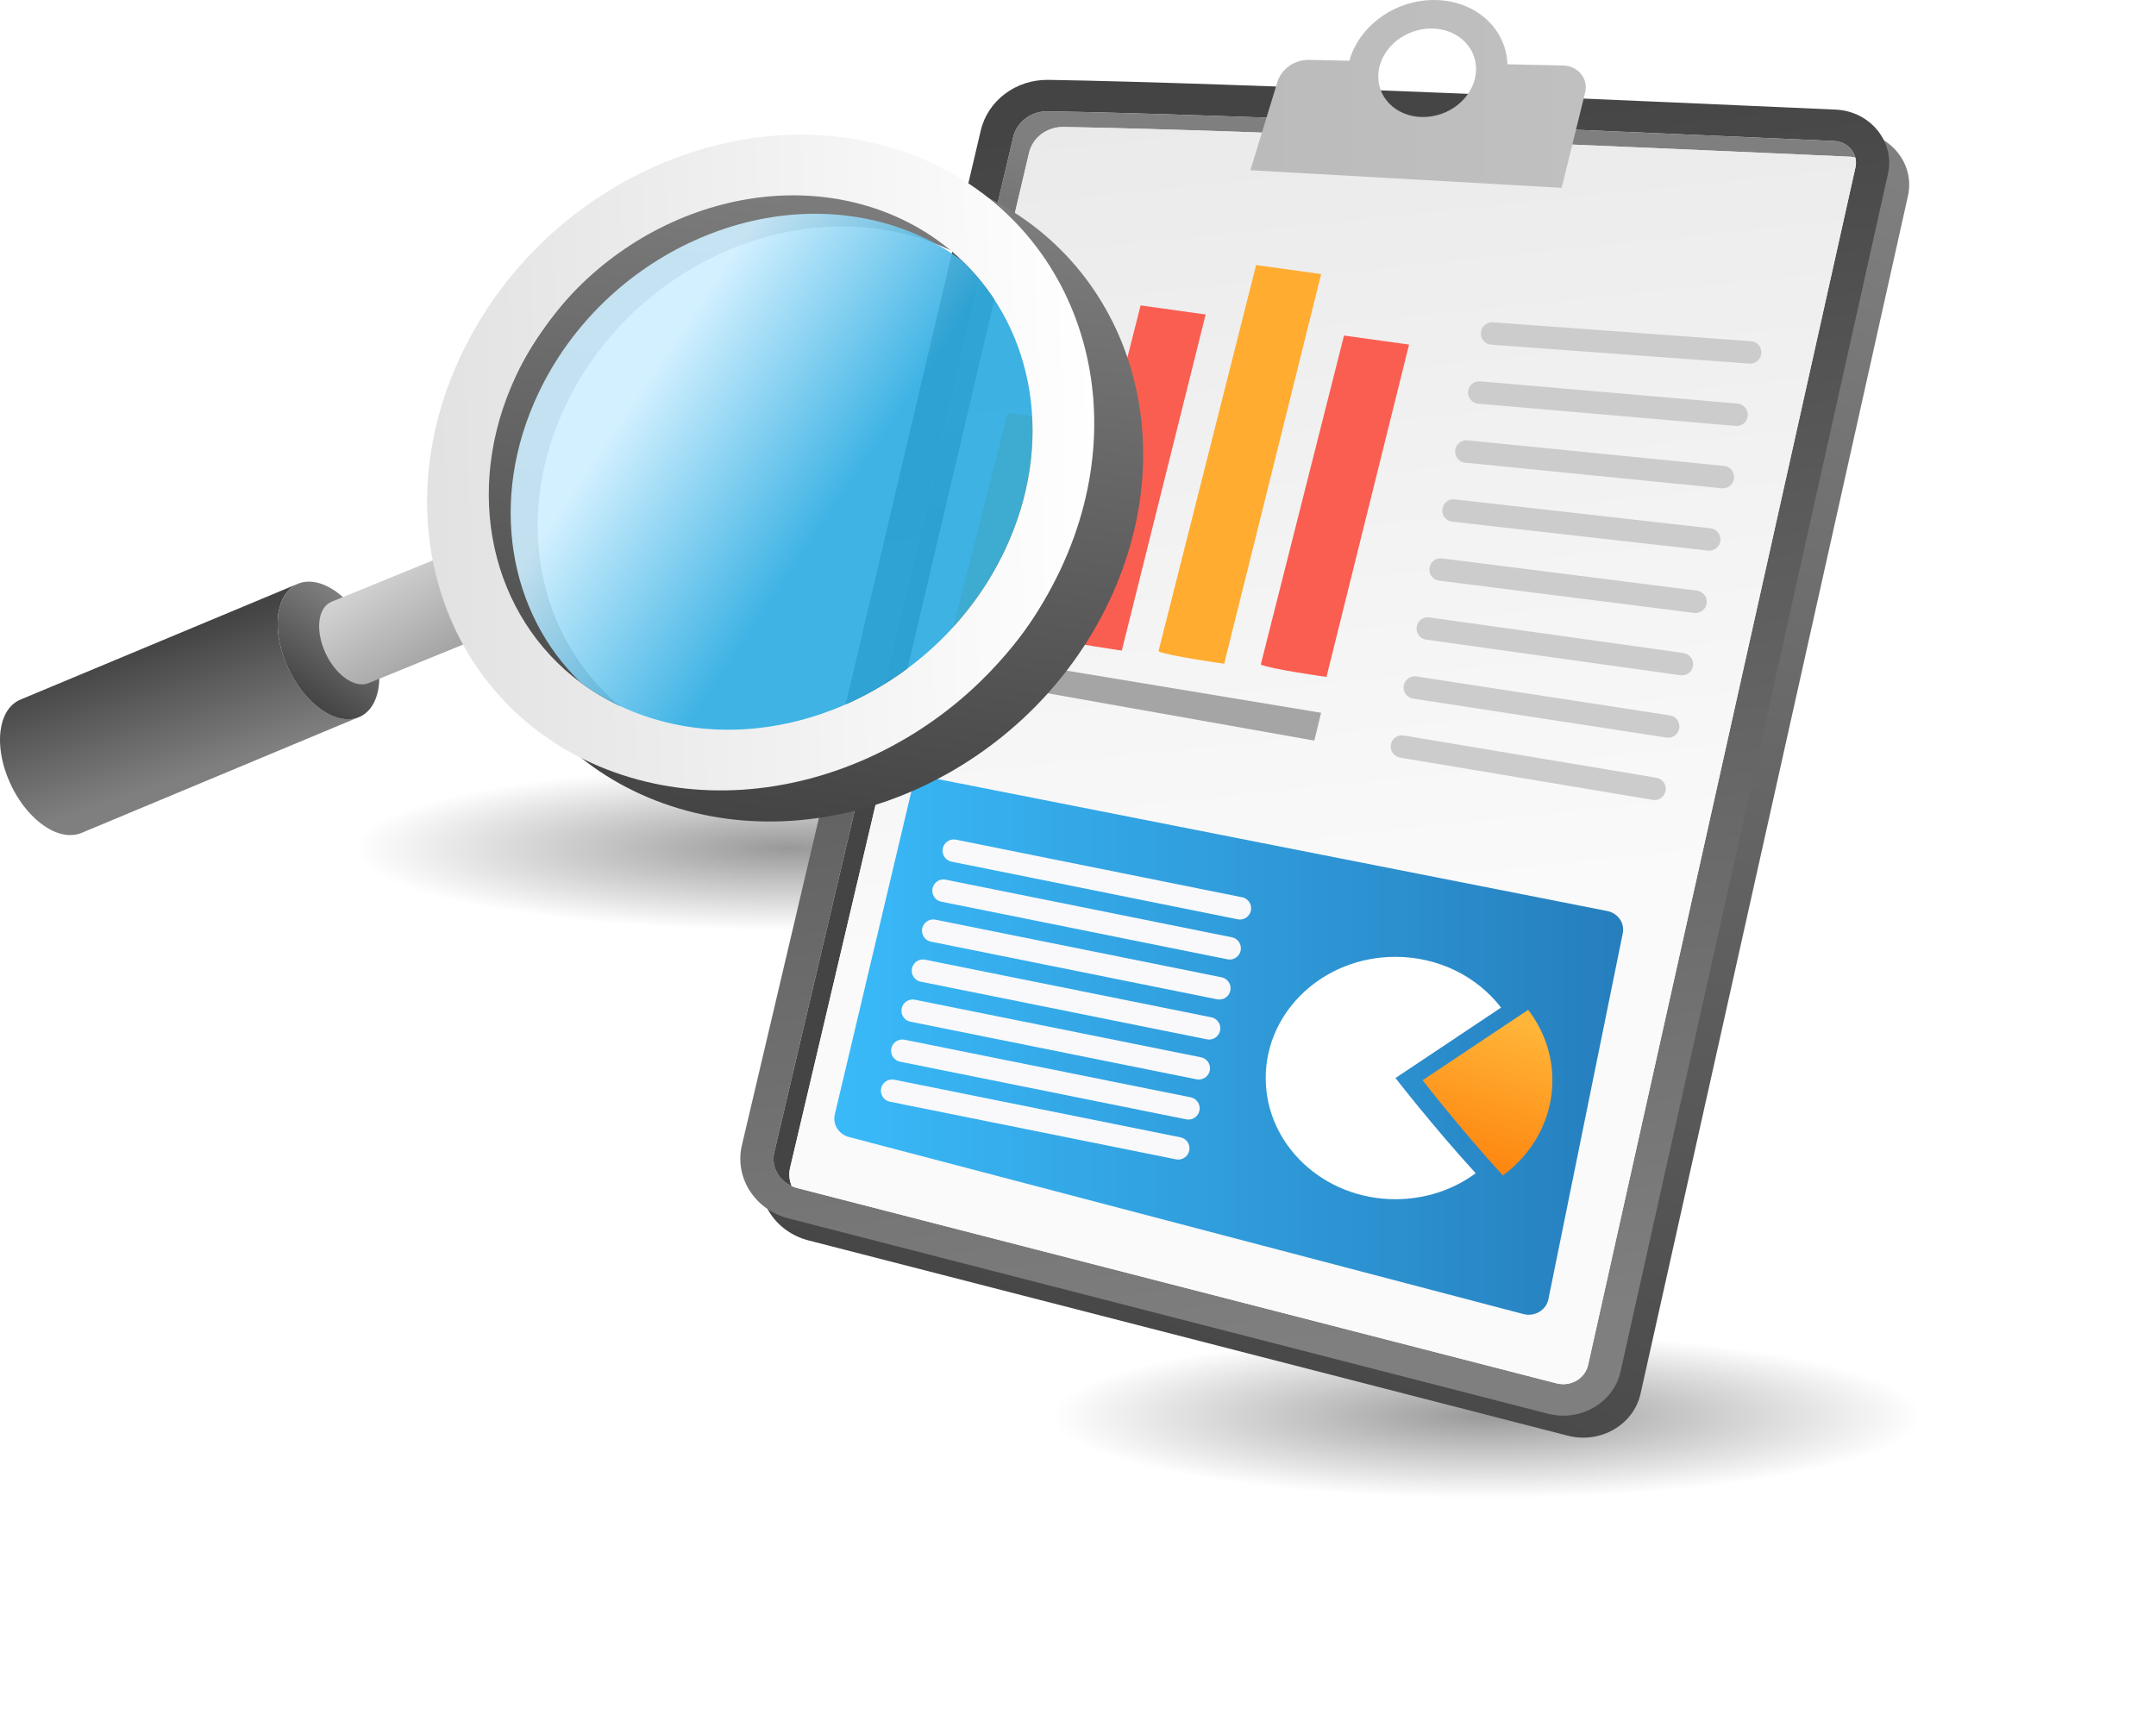 <?xml version="1.0" encoding="UTF-8"?> <svg xmlns="http://www.w3.org/2000/svg" width="119" height="95" viewBox="0 0 119 95" fill="none"><g opacity="0.4" filter="url(#filter0_f_41_2556)"><ellipse cx="82.102" cy="78.153" rx="24.026" ry="4.554" fill="url(#paint0_radial_41_2556)"></ellipse></g><g opacity="0.4" filter="url(#filter1_f_41_2556)"><ellipse cx="43.563" cy="46.825" rx="24.026" ry="4.554" fill="url(#paint1_radial_41_2556)"></ellipse></g><path d="M55.24 8.413L42.054 64.442C41.635 66.223 42.767 68 44.624 68.478L86.541 79.26C88.334 79.721 90.167 78.659 90.552 76.936L105.31 10.813C105.706 9.039 104.333 7.351 102.422 7.266C93.191 6.849 68.906 5.782 58.972 5.624C57.186 5.596 55.629 6.761 55.24 8.413L55.24 8.413Z" fill="url(#paint2_linear_41_2556)"></path><path d="M54.135 7.198L40.948 63.227C40.529 65.008 41.662 66.785 43.519 67.263L85.436 78.045C87.229 78.506 89.061 77.444 89.446 75.721L104.205 9.598C104.601 7.824 103.228 6.136 101.317 6.051C92.085 5.634 67.801 4.567 57.867 4.409C56.081 4.381 54.524 5.546 54.135 7.198V7.198Z" fill="url(#paint3_linear_41_2556)"></path><path d="M86.285 76.416C86.162 76.416 86.038 76.4 85.916 76.369L43.999 65.587C43.085 65.352 42.53 64.481 42.736 63.605L55.923 7.576C56.122 6.733 56.895 6.145 57.803 6.145C67.667 6.301 91.457 7.344 101.23 7.785C101.741 7.808 102.042 8.087 102.175 8.251C102.309 8.416 102.518 8.763 102.413 9.238L87.654 75.362C87.518 75.973 86.942 76.416 86.286 76.416H86.285Z" fill="url(#paint4_linear_41_2556)"></path><path d="M102.405 8.698C102.317 8.67 102.214 8.656 102.104 8.649C92.331 8.208 68.539 7.166 58.677 7.01C57.768 7.01 56.995 7.597 56.798 8.44L43.61 64.471C43.529 64.822 43.566 65.172 43.701 65.481C42.969 65.155 42.551 64.38 42.738 63.605L55.922 7.576C56.124 6.731 56.894 6.145 57.802 6.145C67.667 6.301 91.46 7.343 101.229 7.784C101.742 7.808 102.042 8.086 102.174 8.252C102.251 8.346 102.35 8.496 102.405 8.697V8.698Z" fill="url(#paint5_linear_41_2556)"></path><path d="M102.411 9.239L87.651 75.362C87.516 75.973 86.941 76.414 86.284 76.414C86.16 76.414 86.039 76.4 85.914 76.369L43.997 65.586C43.895 65.558 43.796 65.523 43.7 65.482C43.565 65.173 43.528 64.822 43.609 64.471L56.797 8.441C56.995 7.597 57.768 7.01 58.676 7.01C68.537 7.167 92.33 8.209 102.103 8.65C102.213 8.656 102.315 8.671 102.404 8.698C102.444 8.851 102.459 9.031 102.411 9.24L102.411 9.239Z" fill="url(#paint6_linear_41_2556)"></path><path d="M52.643 34.504C53.169 34.754 56.27 35.189 56.27 35.189L59.217 23.298L55.628 22.798L52.643 34.504Z" fill="#FFAC31"></path><path d="M58.291 35.231C58.817 35.481 61.918 35.916 61.918 35.916L66.545 17.361L62.956 16.861L58.291 35.231Z" fill="#FA5E51"></path><path d="M63.941 35.958C64.467 36.208 67.569 36.643 67.569 36.643L72.92 15.131L69.331 14.632L63.941 35.958Z" fill="#FFAC31"></path><path d="M69.588 36.686C70.114 36.936 73.215 37.371 73.215 37.371L77.772 19.023L74.183 18.524L69.588 36.686Z" fill="#FA5E51"></path><path d="M52.191 35.916L72.918 39.35L72.544 40.886L51.82 37.208L52.191 35.916Z" fill="#A5A5A5"></path><path d="M82.356 18.411L96.6 19.455" stroke="#CCCCCC" stroke-width="1.239" stroke-linecap="round" stroke-linejoin="round"></path><path d="M81.648 21.669L95.85 22.897" stroke="#CCCCCC" stroke-width="1.239" stroke-linecap="round" stroke-linejoin="round"></path><path d="M80.936 24.926L95.093 26.338" stroke="#CCCCCC" stroke-width="1.239" stroke-linecap="round" stroke-linejoin="round"></path><path d="M80.225 28.184L94.339 29.781" stroke="#CCCCCC" stroke-width="1.239" stroke-linecap="round" stroke-linejoin="round"></path><path d="M79.512 31.441L93.583 33.222" stroke="#CCCCCC" stroke-width="1.239" stroke-linecap="round" stroke-linejoin="round"></path><path d="M78.805 34.699L92.833 36.664" stroke="#CCCCCC" stroke-width="1.239" stroke-linecap="round" stroke-linejoin="round"></path><path d="M78.09 37.956L92.075 40.106" stroke="#CCCCCC" stroke-width="1.239" stroke-linecap="round" stroke-linejoin="round"></path><path d="M77.379 41.214L91.321 43.547" stroke="#CCCCCC" stroke-width="1.239" stroke-linecap="round" stroke-linejoin="round"></path><path d="M51.59 42.976L88.707 50.293C89.3 50.41 89.684 50.956 89.569 51.52L85.463 71.729C85.341 72.331 84.703 72.707 84.079 72.543L46.861 62.771C46.292 62.621 45.946 62.075 46.076 61.528L50.283 43.774C50.415 43.215 50.998 42.859 51.59 42.976H51.59Z" fill="url(#paint7_linear_41_2556)"></path><path d="M77.022 59.513C77.022 59.513 79.098 62.193 81.45 64.77C80.231 65.671 78.695 66.202 77.022 66.204C73.066 66.206 69.861 63.208 69.861 59.512C69.861 55.816 73.066 52.822 77.022 52.823C79.423 52.824 81.552 53.931 82.85 55.626L77.022 59.514V59.513Z" fill="white"></path><path d="M85.684 59.642C85.684 61.774 84.616 63.675 82.948 64.893C80.596 62.316 78.519 59.636 78.519 59.636L84.348 55.749C85.189 56.846 85.684 58.189 85.684 59.641L85.684 59.642Z" fill="url(#paint8_linear_41_2556)"></path><path d="M52.645 46.962L68.436 50.143" stroke="#F9F9FB" stroke-width="1.239" stroke-linecap="round" stroke-linejoin="round"></path><path d="M52.078 49.171L67.87 52.352" stroke="#F9F9FB" stroke-width="1.239" stroke-linecap="round" stroke-linejoin="round"></path><path d="M51.51 51.379L67.301 54.56" stroke="#F9F9FB" stroke-width="1.239" stroke-linecap="round" stroke-linejoin="round"></path><path d="M50.943 53.588L66.735 56.769" stroke="#F9F9FB" stroke-width="1.239" stroke-linecap="round" stroke-linejoin="round"></path><path d="M50.375 55.797L66.166 58.977" stroke="#F9F9FB" stroke-width="1.239" stroke-linecap="round" stroke-linejoin="round"></path><path d="M49.805 58.006L65.596 61.186" stroke="#F9F9FB" stroke-width="1.239" stroke-linecap="round" stroke-linejoin="round"></path><path d="M49.24 60.214L65.032 63.395" stroke="#F9F9FB" stroke-width="1.239" stroke-linecap="round" stroke-linejoin="round"></path><path d="M83.204 3.548C83.126 1.404 81.174 -0.169 78.772 0.015C76.701 0.173 74.967 1.587 74.476 3.354L72.272 3.306C71.456 3.288 70.73 3.792 70.503 4.535L69.016 9.397L86.195 10.369L87.495 5.096C87.679 4.351 87.094 3.634 86.286 3.616L83.204 3.548V3.548ZM78.772 6.452C77.281 6.566 76.073 5.569 76.073 4.225C76.073 2.881 77.281 1.698 78.772 1.584C80.263 1.47 81.471 2.468 81.471 3.811C81.471 5.155 80.263 6.338 78.772 6.452Z" fill="url(#paint9_linear_41_2556)"></path><path d="M2.305 45.496C2.267 45.468 2.23 45.438 2.193 45.409C2.176 45.395 2.159 45.381 2.142 45.367C2.135 45.361 2.128 45.355 2.121 45.349C2.108 45.339 2.095 45.328 2.082 45.318C2.046 45.286 2.01 45.255 1.974 45.222C1.938 45.189 1.901 45.155 1.865 45.12C1.864 45.119 1.863 45.118 1.862 45.117C1.861 45.116 1.86 45.115 1.859 45.114C1.825 45.082 1.792 45.048 1.759 45.015C1.723 44.978 1.687 44.94 1.652 44.902C1.639 44.889 1.628 44.875 1.615 44.861C1.608 44.853 1.601 44.845 1.593 44.837C1.577 44.82 1.562 44.803 1.547 44.786C1.512 44.746 1.478 44.705 1.444 44.664C1.419 44.634 1.395 44.603 1.37 44.572C1.366 44.567 1.362 44.561 1.357 44.556C1.353 44.55 1.348 44.544 1.344 44.539C1.312 44.497 1.28 44.456 1.248 44.413C1.218 44.371 1.187 44.329 1.157 44.286C1.152 44.278 1.147 44.27 1.141 44.262C1.137 44.255 1.132 44.249 1.128 44.242C1.109 44.215 1.09 44.188 1.072 44.161C1.044 44.119 1.017 44.076 0.99 44.033C0.97 44.003 0.952 43.972 0.932 43.94C0.929 43.935 0.926 43.929 0.922 43.924C0.918 43.917 0.915 43.911 0.911 43.905C0.884 43.861 0.859 43.818 0.833 43.773C0.806 43.724 0.779 43.675 0.752 43.626C0.748 43.619 0.745 43.611 0.741 43.603C0.736 43.594 0.731 43.584 0.726 43.574C0.705 43.535 0.684 43.494 0.663 43.454C0.638 43.404 0.615 43.352 0.591 43.301C0.579 43.275 0.566 43.249 0.554 43.223C0.55 43.213 0.544 43.203 0.54 43.192C0.519 43.147 0.503 43.101 0.484 43.056C0.455 42.989 0.427 42.922 0.4 42.855C0.396 42.843 0.391 42.834 0.387 42.823C0.35 42.724 0.315 42.625 0.283 42.526C0.283 42.526 0.283 42.526 0.283 42.525C0.261 42.458 0.241 42.392 0.221 42.325C0.206 42.27 0.191 42.216 0.177 42.161C0.177 42.16 0.176 42.159 0.176 42.158C0.176 42.157 0.176 42.156 0.175 42.156C0.161 42.101 0.147 42.046 0.135 41.991C0.123 41.937 0.111 41.883 0.101 41.829C0.099 41.82 0.097 41.811 0.096 41.802C0.094 41.793 0.092 41.784 0.091 41.774C0.083 41.737 0.076 41.7 0.07 41.663C0.061 41.606 0.053 41.551 0.045 41.496C0.043 41.478 0.041 41.462 0.039 41.444C0.037 41.431 0.035 41.419 0.034 41.406C0.032 41.379 0.028 41.352 0.025 41.326C0.019 41.27 0.014 41.214 0.011 41.158C0.009 41.134 0.008 41.11 0.007 41.086C0.006 41.074 0.006 41.061 0.005 41.049C0.005 41.031 0.003 41.013 0.002 40.995C0.001 40.942 -0 40.89 0 40.838C0 40.8 0.001 40.763 0.002 40.726C0.002 40.719 0.002 40.712 0.002 40.705C0.002 40.699 0.002 40.693 0.002 40.686C0.004 40.637 0.007 40.589 0.011 40.541C0.014 40.494 0.018 40.447 0.024 40.4C0.025 40.389 0.026 40.379 0.028 40.368C0.032 40.334 0.037 40.299 0.042 40.266C0.048 40.221 0.055 40.178 0.064 40.136C0.069 40.108 0.075 40.081 0.081 40.055C0.082 40.048 0.083 40.042 0.085 40.035C0.086 40.028 0.088 40.019 0.09 40.011C0.099 39.971 0.109 39.931 0.12 39.891C0.131 39.851 0.143 39.811 0.155 39.773C0.157 39.767 0.16 39.76 0.162 39.753C0.165 39.748 0.166 39.742 0.168 39.737C0.177 39.711 0.186 39.685 0.196 39.66C0.21 39.621 0.226 39.583 0.242 39.546C0.25 39.528 0.258 39.511 0.267 39.493C0.27 39.486 0.274 39.478 0.277 39.47C0.283 39.459 0.288 39.447 0.293 39.436C0.312 39.397 0.333 39.36 0.354 39.323C0.367 39.301 0.381 39.28 0.395 39.258C0.399 39.251 0.404 39.243 0.409 39.236C0.413 39.228 0.417 39.221 0.422 39.214C0.448 39.175 0.475 39.139 0.502 39.103C0.514 39.087 0.528 39.074 0.541 39.059C0.551 39.047 0.561 39.036 0.571 39.024C0.581 39.013 0.591 39 0.601 38.989C0.64 38.947 0.682 38.908 0.724 38.871C0.725 38.87 0.726 38.87 0.727 38.869C0.737 38.861 0.748 38.854 0.757 38.846C0.802 38.81 0.847 38.774 0.895 38.743C0.899 38.741 0.904 38.74 0.908 38.737C0.979 38.693 1.053 38.653 1.13 38.621L16.455 32.222C16.377 32.254 16.304 32.293 16.232 32.337C16.18 32.37 16.13 32.407 16.081 32.446C16.072 32.454 16.061 32.461 16.051 32.469C15.996 32.516 15.945 32.568 15.894 32.624C15.884 32.635 15.874 32.647 15.865 32.658C15.818 32.713 15.774 32.772 15.733 32.834C15.728 32.842 15.723 32.85 15.719 32.857C15.677 32.923 15.637 32.993 15.601 33.068C15.597 33.076 15.594 33.084 15.591 33.091C15.554 33.168 15.522 33.249 15.493 33.335C15.49 33.34 15.489 33.346 15.486 33.352C15.457 33.441 15.431 33.535 15.409 33.633C15.408 33.639 15.406 33.646 15.405 33.653C15.383 33.753 15.365 33.857 15.352 33.966C15.339 34.076 15.33 34.189 15.326 34.303C15.326 34.309 15.326 34.316 15.326 34.323C15.324 34.43 15.324 34.538 15.329 34.647C15.33 34.659 15.33 34.671 15.331 34.683C15.336 34.789 15.346 34.896 15.358 35.004C15.36 35.016 15.361 35.029 15.363 35.042C15.377 35.152 15.394 35.262 15.415 35.373C15.416 35.382 15.418 35.391 15.42 35.4C15.443 35.518 15.469 35.638 15.5 35.756C15.5 35.757 15.5 35.758 15.501 35.76C15.532 35.881 15.568 36.003 15.607 36.124C15.643 36.235 15.682 36.345 15.724 36.453C15.75 36.521 15.779 36.588 15.808 36.655C15.831 36.711 15.854 36.767 15.879 36.822C15.891 36.848 15.904 36.874 15.916 36.901C15.959 36.992 16.003 37.084 16.05 37.173C16.055 37.183 16.06 37.193 16.065 37.203C16.123 37.311 16.184 37.418 16.247 37.523C16.251 37.529 16.255 37.535 16.258 37.54C16.32 37.643 16.386 37.744 16.453 37.842C16.458 37.848 16.462 37.854 16.466 37.861C16.536 37.961 16.608 38.059 16.682 38.154C16.687 38.16 16.691 38.165 16.696 38.171C16.767 38.262 16.842 38.35 16.918 38.435C16.925 38.443 16.932 38.452 16.94 38.459C17.018 38.547 17.1 38.632 17.183 38.712C17.184 38.713 17.186 38.715 17.187 38.716C17.271 38.797 17.357 38.874 17.445 38.947C17.452 38.954 17.459 38.959 17.467 38.966C17.555 39.038 17.646 39.108 17.738 39.172C17.83 39.236 17.921 39.294 18.012 39.346C18.02 39.351 18.028 39.355 18.037 39.36C18.12 39.407 18.203 39.45 18.286 39.487C18.297 39.491 18.308 39.497 18.318 39.501C18.398 39.536 18.478 39.567 18.556 39.593C18.571 39.597 18.586 39.602 18.601 39.606C18.676 39.629 18.75 39.649 18.823 39.663C18.831 39.665 18.84 39.668 18.848 39.669C18.932 39.685 19.014 39.695 19.095 39.701C19.106 39.701 19.117 39.701 19.128 39.701C19.193 39.704 19.257 39.703 19.32 39.699C19.343 39.697 19.366 39.695 19.388 39.692C19.441 39.686 19.492 39.679 19.543 39.668C19.564 39.664 19.585 39.66 19.606 39.654C19.674 39.637 19.741 39.617 19.805 39.591L4.481 45.99C4.416 46.016 4.349 46.036 4.28 46.053C4.26 46.059 4.239 46.062 4.218 46.067C4.167 46.078 4.115 46.086 4.063 46.091C4.04 46.094 4.018 46.096 3.995 46.097C3.932 46.102 3.868 46.102 3.802 46.099C3.791 46.099 3.781 46.099 3.77 46.099C3.768 46.099 3.765 46.099 3.763 46.099C3.687 46.094 3.61 46.085 3.531 46.07C3.529 46.07 3.526 46.069 3.523 46.069C3.516 46.067 3.507 46.065 3.499 46.063C3.45 46.053 3.401 46.042 3.35 46.029C3.326 46.022 3.301 46.013 3.277 46.006C3.262 46.001 3.247 45.997 3.232 45.992C3.219 45.988 3.205 45.984 3.192 45.98C3.144 45.964 3.094 45.945 3.045 45.924C3.028 45.917 3.011 45.909 2.993 45.901C2.982 45.897 2.971 45.891 2.96 45.887C2.943 45.879 2.927 45.872 2.91 45.864C2.868 45.844 2.825 45.822 2.782 45.8C2.758 45.787 2.735 45.773 2.711 45.76C2.703 45.755 2.695 45.751 2.687 45.746C2.677 45.741 2.667 45.736 2.657 45.73C2.618 45.707 2.578 45.682 2.538 45.657C2.499 45.631 2.459 45.605 2.42 45.578L2.412 45.573C2.376 45.548 2.34 45.522 2.305 45.495L2.305 45.496Z" fill="url(#paint10_linear_41_2556)"></path><path d="M15.352 33.968C15.134 35.772 16.202 38.103 17.738 39.174C19.271 40.244 20.692 39.651 20.91 37.847C21.127 36.045 20.06 33.714 18.526 32.644C16.991 31.572 15.57 32.166 15.352 33.968Z" fill="url(#paint11_linear_41_2556)"></path><path d="M19.023 37.409C18.999 37.392 18.977 37.374 18.953 37.355C18.943 37.347 18.933 37.339 18.923 37.33C18.918 37.327 18.914 37.323 18.909 37.319C18.902 37.313 18.893 37.307 18.886 37.3C18.863 37.281 18.841 37.262 18.819 37.242C18.797 37.222 18.775 37.201 18.753 37.18C18.753 37.18 18.752 37.179 18.752 37.178C18.751 37.178 18.75 37.177 18.749 37.176C18.729 37.156 18.709 37.136 18.688 37.115C18.666 37.093 18.645 37.07 18.623 37.047C18.615 37.039 18.608 37.03 18.6 37.022C18.596 37.017 18.591 37.012 18.587 37.007C18.578 36.996 18.568 36.986 18.559 36.975C18.537 36.951 18.516 36.926 18.496 36.901C18.481 36.883 18.466 36.864 18.451 36.845C18.448 36.842 18.446 36.838 18.443 36.835C18.44 36.831 18.438 36.828 18.435 36.825C18.415 36.8 18.396 36.774 18.377 36.748C18.358 36.723 18.339 36.697 18.321 36.671C18.318 36.666 18.314 36.661 18.311 36.656C18.308 36.652 18.306 36.648 18.303 36.644C18.291 36.627 18.28 36.611 18.269 36.594C18.252 36.569 18.235 36.543 18.219 36.517C18.207 36.498 18.196 36.479 18.184 36.461C18.182 36.458 18.18 36.454 18.178 36.451C18.176 36.447 18.174 36.443 18.171 36.439C18.155 36.413 18.139 36.385 18.123 36.358C18.106 36.328 18.09 36.298 18.074 36.268C18.072 36.263 18.069 36.259 18.067 36.255C18.063 36.249 18.061 36.242 18.057 36.237C18.045 36.212 18.031 36.188 18.019 36.163C18.004 36.133 17.99 36.101 17.975 36.07C17.967 36.055 17.96 36.039 17.952 36.023C17.95 36.017 17.946 36.01 17.944 36.004C17.931 35.976 17.921 35.948 17.909 35.921C17.892 35.88 17.875 35.839 17.859 35.798C17.856 35.791 17.853 35.785 17.851 35.779C17.828 35.718 17.807 35.658 17.787 35.598V35.597C17.774 35.556 17.762 35.515 17.75 35.475C17.741 35.442 17.731 35.408 17.723 35.375C17.723 35.375 17.723 35.374 17.722 35.373C17.722 35.373 17.722 35.372 17.722 35.372C17.713 35.338 17.706 35.305 17.698 35.271C17.69 35.238 17.684 35.205 17.677 35.172C17.676 35.167 17.675 35.161 17.674 35.156C17.673 35.15 17.672 35.145 17.671 35.139C17.667 35.116 17.662 35.094 17.658 35.071C17.653 35.037 17.647 35.003 17.643 34.969C17.641 34.958 17.641 34.948 17.639 34.938C17.638 34.93 17.637 34.922 17.636 34.914C17.634 34.898 17.632 34.882 17.631 34.865C17.627 34.831 17.624 34.797 17.622 34.763C17.621 34.749 17.62 34.734 17.62 34.719C17.62 34.712 17.619 34.704 17.619 34.696C17.619 34.685 17.617 34.674 17.617 34.663C17.616 34.632 17.615 34.599 17.615 34.568C17.615 34.545 17.616 34.522 17.617 34.499C17.617 34.495 17.617 34.491 17.617 34.487C17.617 34.483 17.617 34.479 17.617 34.475C17.618 34.445 17.62 34.416 17.622 34.387C17.624 34.358 17.627 34.329 17.63 34.301C17.63 34.294 17.631 34.288 17.632 34.281C17.634 34.26 17.637 34.239 17.64 34.218C17.644 34.192 17.649 34.165 17.653 34.139C17.657 34.123 17.66 34.106 17.664 34.09C17.664 34.085 17.666 34.082 17.667 34.078C17.668 34.073 17.669 34.068 17.669 34.063C17.675 34.038 17.681 34.014 17.688 33.99C17.695 33.965 17.702 33.941 17.71 33.918C17.711 33.914 17.712 33.91 17.714 33.906C17.715 33.902 17.717 33.899 17.718 33.896C17.723 33.88 17.728 33.864 17.734 33.849C17.743 33.825 17.753 33.801 17.763 33.779C17.767 33.768 17.773 33.758 17.777 33.747C17.78 33.742 17.782 33.738 17.784 33.733C17.787 33.726 17.79 33.719 17.794 33.712C17.806 33.689 17.818 33.666 17.831 33.644C17.839 33.63 17.848 33.617 17.856 33.604C17.859 33.599 17.861 33.595 17.864 33.591C17.867 33.587 17.87 33.582 17.872 33.578C17.888 33.554 17.904 33.532 17.922 33.511C17.929 33.501 17.937 33.493 17.945 33.483C17.951 33.477 17.957 33.469 17.963 33.462C17.97 33.456 17.976 33.448 17.982 33.441C18.006 33.415 18.031 33.391 18.057 33.369C18.057 33.369 18.058 33.369 18.059 33.368C18.065 33.363 18.072 33.359 18.078 33.354C18.105 33.332 18.133 33.31 18.162 33.291C18.164 33.29 18.167 33.289 18.17 33.288C18.213 33.261 18.258 33.236 18.306 33.217L26.344 29.934C26.297 29.953 26.252 29.977 26.208 30.004C26.176 30.024 26.146 30.047 26.116 30.07C26.11 30.075 26.103 30.079 26.098 30.084C26.064 30.113 26.033 30.145 26.002 30.179C25.996 30.186 25.99 30.193 25.984 30.2C25.956 30.233 25.928 30.269 25.904 30.308C25.901 30.312 25.898 30.317 25.895 30.321C25.869 30.361 25.846 30.404 25.824 30.45C25.821 30.454 25.819 30.459 25.817 30.464C25.795 30.511 25.775 30.56 25.757 30.612C25.756 30.616 25.755 30.619 25.754 30.623C25.735 30.677 25.719 30.735 25.706 30.794C25.706 30.799 25.704 30.802 25.703 30.806C25.69 30.868 25.679 30.931 25.671 30.998C25.663 31.065 25.657 31.134 25.655 31.203C25.655 31.208 25.655 31.212 25.655 31.216C25.654 31.281 25.654 31.347 25.657 31.414C25.657 31.421 25.657 31.428 25.658 31.436C25.661 31.5 25.667 31.566 25.675 31.631C25.676 31.639 25.676 31.647 25.677 31.655C25.686 31.722 25.696 31.789 25.709 31.857C25.71 31.862 25.711 31.868 25.712 31.873C25.725 31.945 25.742 32.018 25.76 32.09C25.76 32.09 25.76 32.092 25.761 32.092C25.78 32.166 25.802 32.24 25.825 32.314C25.847 32.382 25.871 32.448 25.897 32.515C25.913 32.556 25.931 32.597 25.948 32.638C25.962 32.672 25.976 32.706 25.991 32.74C25.998 32.756 26.006 32.772 26.014 32.787C26.04 32.843 26.067 32.899 26.096 32.954C26.099 32.959 26.102 32.966 26.105 32.971C26.14 33.038 26.177 33.103 26.216 33.167C26.218 33.171 26.22 33.174 26.223 33.177C26.261 33.24 26.3 33.301 26.342 33.361C26.345 33.365 26.347 33.369 26.35 33.373C26.392 33.434 26.436 33.494 26.482 33.552C26.484 33.556 26.487 33.559 26.49 33.562C26.534 33.617 26.579 33.671 26.625 33.724C26.63 33.728 26.634 33.733 26.639 33.738C26.687 33.791 26.736 33.843 26.787 33.892C26.788 33.893 26.789 33.894 26.789 33.895C26.841 33.945 26.893 33.992 26.947 34.036C26.952 34.04 26.956 34.044 26.96 34.047C27.015 34.092 27.07 34.134 27.125 34.173C27.181 34.212 27.237 34.248 27.293 34.279C27.298 34.282 27.303 34.285 27.308 34.287C27.36 34.316 27.41 34.342 27.46 34.365C27.466 34.368 27.473 34.371 27.48 34.374C27.529 34.395 27.578 34.414 27.625 34.43C27.634 34.433 27.644 34.435 27.652 34.438C27.698 34.452 27.743 34.464 27.788 34.472C27.793 34.474 27.798 34.475 27.803 34.476C27.854 34.486 27.904 34.492 27.953 34.495C27.96 34.495 27.966 34.495 27.973 34.495C28.013 34.498 28.052 34.497 28.091 34.495C28.105 34.493 28.118 34.492 28.133 34.49C28.165 34.487 28.196 34.482 28.227 34.476C28.24 34.473 28.253 34.47 28.266 34.467C28.307 34.457 28.348 34.444 28.388 34.429L20.349 37.711C20.31 37.727 20.269 37.74 20.227 37.75C20.214 37.754 20.201 37.756 20.189 37.759C20.158 37.765 20.126 37.77 20.094 37.773C20.08 37.775 20.067 37.777 20.053 37.778C20.014 37.78 19.975 37.781 19.935 37.779C19.929 37.779 19.923 37.779 19.915 37.779C19.914 37.779 19.913 37.779 19.911 37.779C19.865 37.776 19.817 37.77 19.769 37.761C19.767 37.761 19.766 37.76 19.765 37.76C19.76 37.759 19.755 37.757 19.75 37.757C19.72 37.75 19.69 37.744 19.659 37.736C19.644 37.732 19.629 37.726 19.614 37.722C19.605 37.719 19.596 37.716 19.587 37.713C19.579 37.711 19.571 37.709 19.563 37.706C19.533 37.696 19.503 37.684 19.473 37.672C19.463 37.668 19.452 37.663 19.442 37.658C19.435 37.655 19.428 37.652 19.422 37.649C19.411 37.644 19.401 37.64 19.391 37.635C19.365 37.623 19.339 37.61 19.312 37.596C19.298 37.588 19.284 37.58 19.269 37.572C19.264 37.569 19.259 37.566 19.254 37.563C19.248 37.559 19.242 37.557 19.236 37.553C19.212 37.539 19.188 37.525 19.164 37.509C19.14 37.493 19.116 37.477 19.091 37.461C19.09 37.46 19.089 37.459 19.087 37.458C19.065 37.442 19.043 37.426 19.021 37.41L19.023 37.409Z" fill="url(#paint12_linear_41_2556)"></path><path d="M25.67 30.998C25.537 32.098 26.188 33.52 27.125 34.174C28.06 34.827 28.927 34.465 29.06 33.364C29.193 32.264 28.541 30.843 27.606 30.189C26.669 29.536 25.803 29.898 25.67 30.998Z" fill="#898989"></path><path d="M28.151 21.316C32.617 11.876 43.638 6.88 52.77 10.159C61.907 13.439 65.687 23.75 61.222 33.19C56.756 42.629 45.735 47.626 36.598 44.346C27.466 41.067 23.686 30.756 28.151 21.316V21.316ZM58.162 32.091C61.802 24.396 58.719 15.994 51.274 13.321C43.834 10.65 34.847 14.718 31.207 22.413C27.567 30.108 30.654 38.511 38.094 41.182C45.539 43.855 54.522 39.786 58.162 32.091Z" fill="url(#paint13_linear_41_2556)"></path><path d="M58.52 31.472C62.987 22.033 59.207 11.722 50.069 8.443C40.939 5.161 29.915 10.158 25.451 19.601C20.983 29.039 24.767 39.35 33.897 42.628C43.031 45.911 54.057 40.911 58.52 31.472ZM53.092 14.383C57.101 18.214 58.24 24.5 55.461 30.375C51.82 38.07 42.836 42.138 35.395 39.464C34.165 39.021 33.053 38.426 32.075 37.703C27.117 34.037 25.468 27.118 28.505 20.696C32.146 13.001 41.134 8.934 48.572 11.603C50.332 12.236 51.853 13.191 53.092 14.383H53.092Z" fill="url(#paint14_linear_41_2556)"></path><path opacity="0.9" d="M55.463 30.375C58.242 24.5 57.103 18.213 53.093 14.383C52.114 13.655 51.008 13.061 49.782 12.623C42.339 9.949 33.356 14.017 29.714 21.716C26.936 27.587 28.075 33.87 32.076 37.704C33.055 38.426 34.166 39.022 35.396 39.464C42.838 42.139 51.822 38.07 55.463 30.376L55.463 30.375Z" fill="url(#paint15_linear_41_2556)"></path><defs><filter id="filter0_f_41_2556" x="45.876" y="61.399" width="72.452" height="33.508" filterUnits="userSpaceOnUse" color-interpolation-filters="sRGB"><feFlood flood-opacity="0" result="BackgroundImageFix"></feFlood><feBlend mode="normal" in="SourceGraphic" in2="BackgroundImageFix" result="shape"></feBlend><feGaussianBlur stdDeviation="6.1" result="effect1_foregroundBlur_41_2556"></feGaussianBlur></filter><filter id="filter1_f_41_2556" x="7.337" y="30.072" width="72.452" height="33.508" filterUnits="userSpaceOnUse" color-interpolation-filters="sRGB"><feFlood flood-opacity="0" result="BackgroundImageFix"></feFlood><feBlend mode="normal" in="SourceGraphic" in2="BackgroundImageFix" result="shape"></feBlend><feGaussianBlur stdDeviation="6.1" result="effect1_foregroundBlur_41_2556"></feGaussianBlur></filter><radialGradient id="paint0_radial_41_2556" cx="0" cy="0" r="1" gradientUnits="userSpaceOnUse" gradientTransform="translate(82.102 78.153) rotate(90) scale(4.554 24.026)"><stop></stop><stop offset="1" stop-opacity="0"></stop></radialGradient><radialGradient id="paint1_radial_41_2556" cx="0" cy="0" r="1" gradientUnits="userSpaceOnUse" gradientTransform="translate(43.563 46.825) rotate(90) scale(4.554 24.026)"><stop></stop><stop offset="1" stop-opacity="0"></stop></radialGradient><linearGradient id="paint2_linear_41_2556" x1="89.625" y1="3.863" x2="60.899" y2="78.05" gradientUnits="userSpaceOnUse"><stop stop-color="#7F7F7F"></stop><stop offset="1" stop-color="#444444"></stop></linearGradient><linearGradient id="paint3_linear_41_2556" x1="77.79" y1="73.615" x2="69.214" y2="5.754" gradientUnits="userSpaceOnUse"><stop stop-color="#7F7F7F"></stop><stop offset="1" stop-color="#444444"></stop></linearGradient><linearGradient id="paint4_linear_41_2556" x1="77.583" y1="72.145" x2="69.396" y2="7.355" gradientUnits="userSpaceOnUse"><stop stop-color="#FAFAFA"></stop><stop offset="1" stop-color="#EAEAEA"></stop></linearGradient><linearGradient id="paint5_linear_41_2556" x1="76.284" y1="15.093" x2="67.943" y2="37.624" gradientUnits="userSpaceOnUse"><stop stop-color="#7F7F7F"></stop><stop offset="1" stop-color="#444444"></stop></linearGradient><linearGradient id="paint6_linear_41_2556" x1="73.814" y1="50.368" x2="69.139" y2="5.683" gradientUnits="userSpaceOnUse"><stop stop-color="#FAFAFA"></stop><stop offset="1" stop-color="#EAEAEA"></stop></linearGradient><linearGradient id="paint7_linear_41_2556" x1="46.048" y1="57.768" x2="89.589" y2="57.768" gradientUnits="userSpaceOnUse"><stop stop-color="#3ABAF9"></stop><stop offset="1" stop-color="#267EBD"></stop></linearGradient><linearGradient id="paint8_linear_41_2556" x1="76.745" y1="64.158" x2="79.394" y2="55.168" gradientUnits="userSpaceOnUse"><stop stop-color="#FE7F0A"></stop><stop offset="1" stop-color="#FFB538"></stop></linearGradient><linearGradient id="paint9_linear_41_2556" x1="69.016" y1="5.184" x2="87.529" y2="5.184" gradientUnits="userSpaceOnUse"><stop stop-color="#BBBBBB"></stop><stop offset="1" stop-color="#C0C0C0"></stop></linearGradient><linearGradient id="paint10_linear_41_2556" x1="9.987" y1="42.992" x2="7.595" y2="35.738" gradientUnits="userSpaceOnUse"><stop stop-color="#7F7F7F"></stop><stop offset="1" stop-color="#444444"></stop></linearGradient><linearGradient id="paint11_linear_41_2556" x1="19.915" y1="33.605" x2="16.584" y2="38.35" gradientUnits="userSpaceOnUse"><stop stop-color="#7F7F7F"></stop><stop offset="1" stop-color="#444444"></stop></linearGradient><linearGradient id="paint12_linear_41_2556" x1="23.001" y1="37.78" x2="16.509" y2="27.657" gradientUnits="userSpaceOnUse"><stop stop-color="#A0A0A0"></stop><stop offset="1" stop-color="white"></stop></linearGradient><linearGradient id="paint13_linear_41_2556" x1="47.18" y1="9.038" x2="42.599" y2="45.504" gradientUnits="userSpaceOnUse"><stop stop-color="#7F7F7F"></stop><stop offset="1" stop-color="#444444"></stop></linearGradient><linearGradient id="paint14_linear_41_2556" x1="60.397" y1="17.789" x2="8.568" y2="19.392" gradientUnits="userSpaceOnUse"><stop stop-color="white"></stop><stop offset="1" stop-color="#D6D6D6"></stop></linearGradient><linearGradient id="paint15_linear_41_2556" x1="35.404" y1="21.469" x2="45.862" y2="28.538" gradientUnits="userSpaceOnUse"><stop stop-color="#CEEFFF"></stop><stop offset="1" stop-color="#29ABE2"></stop></linearGradient></defs></svg> 